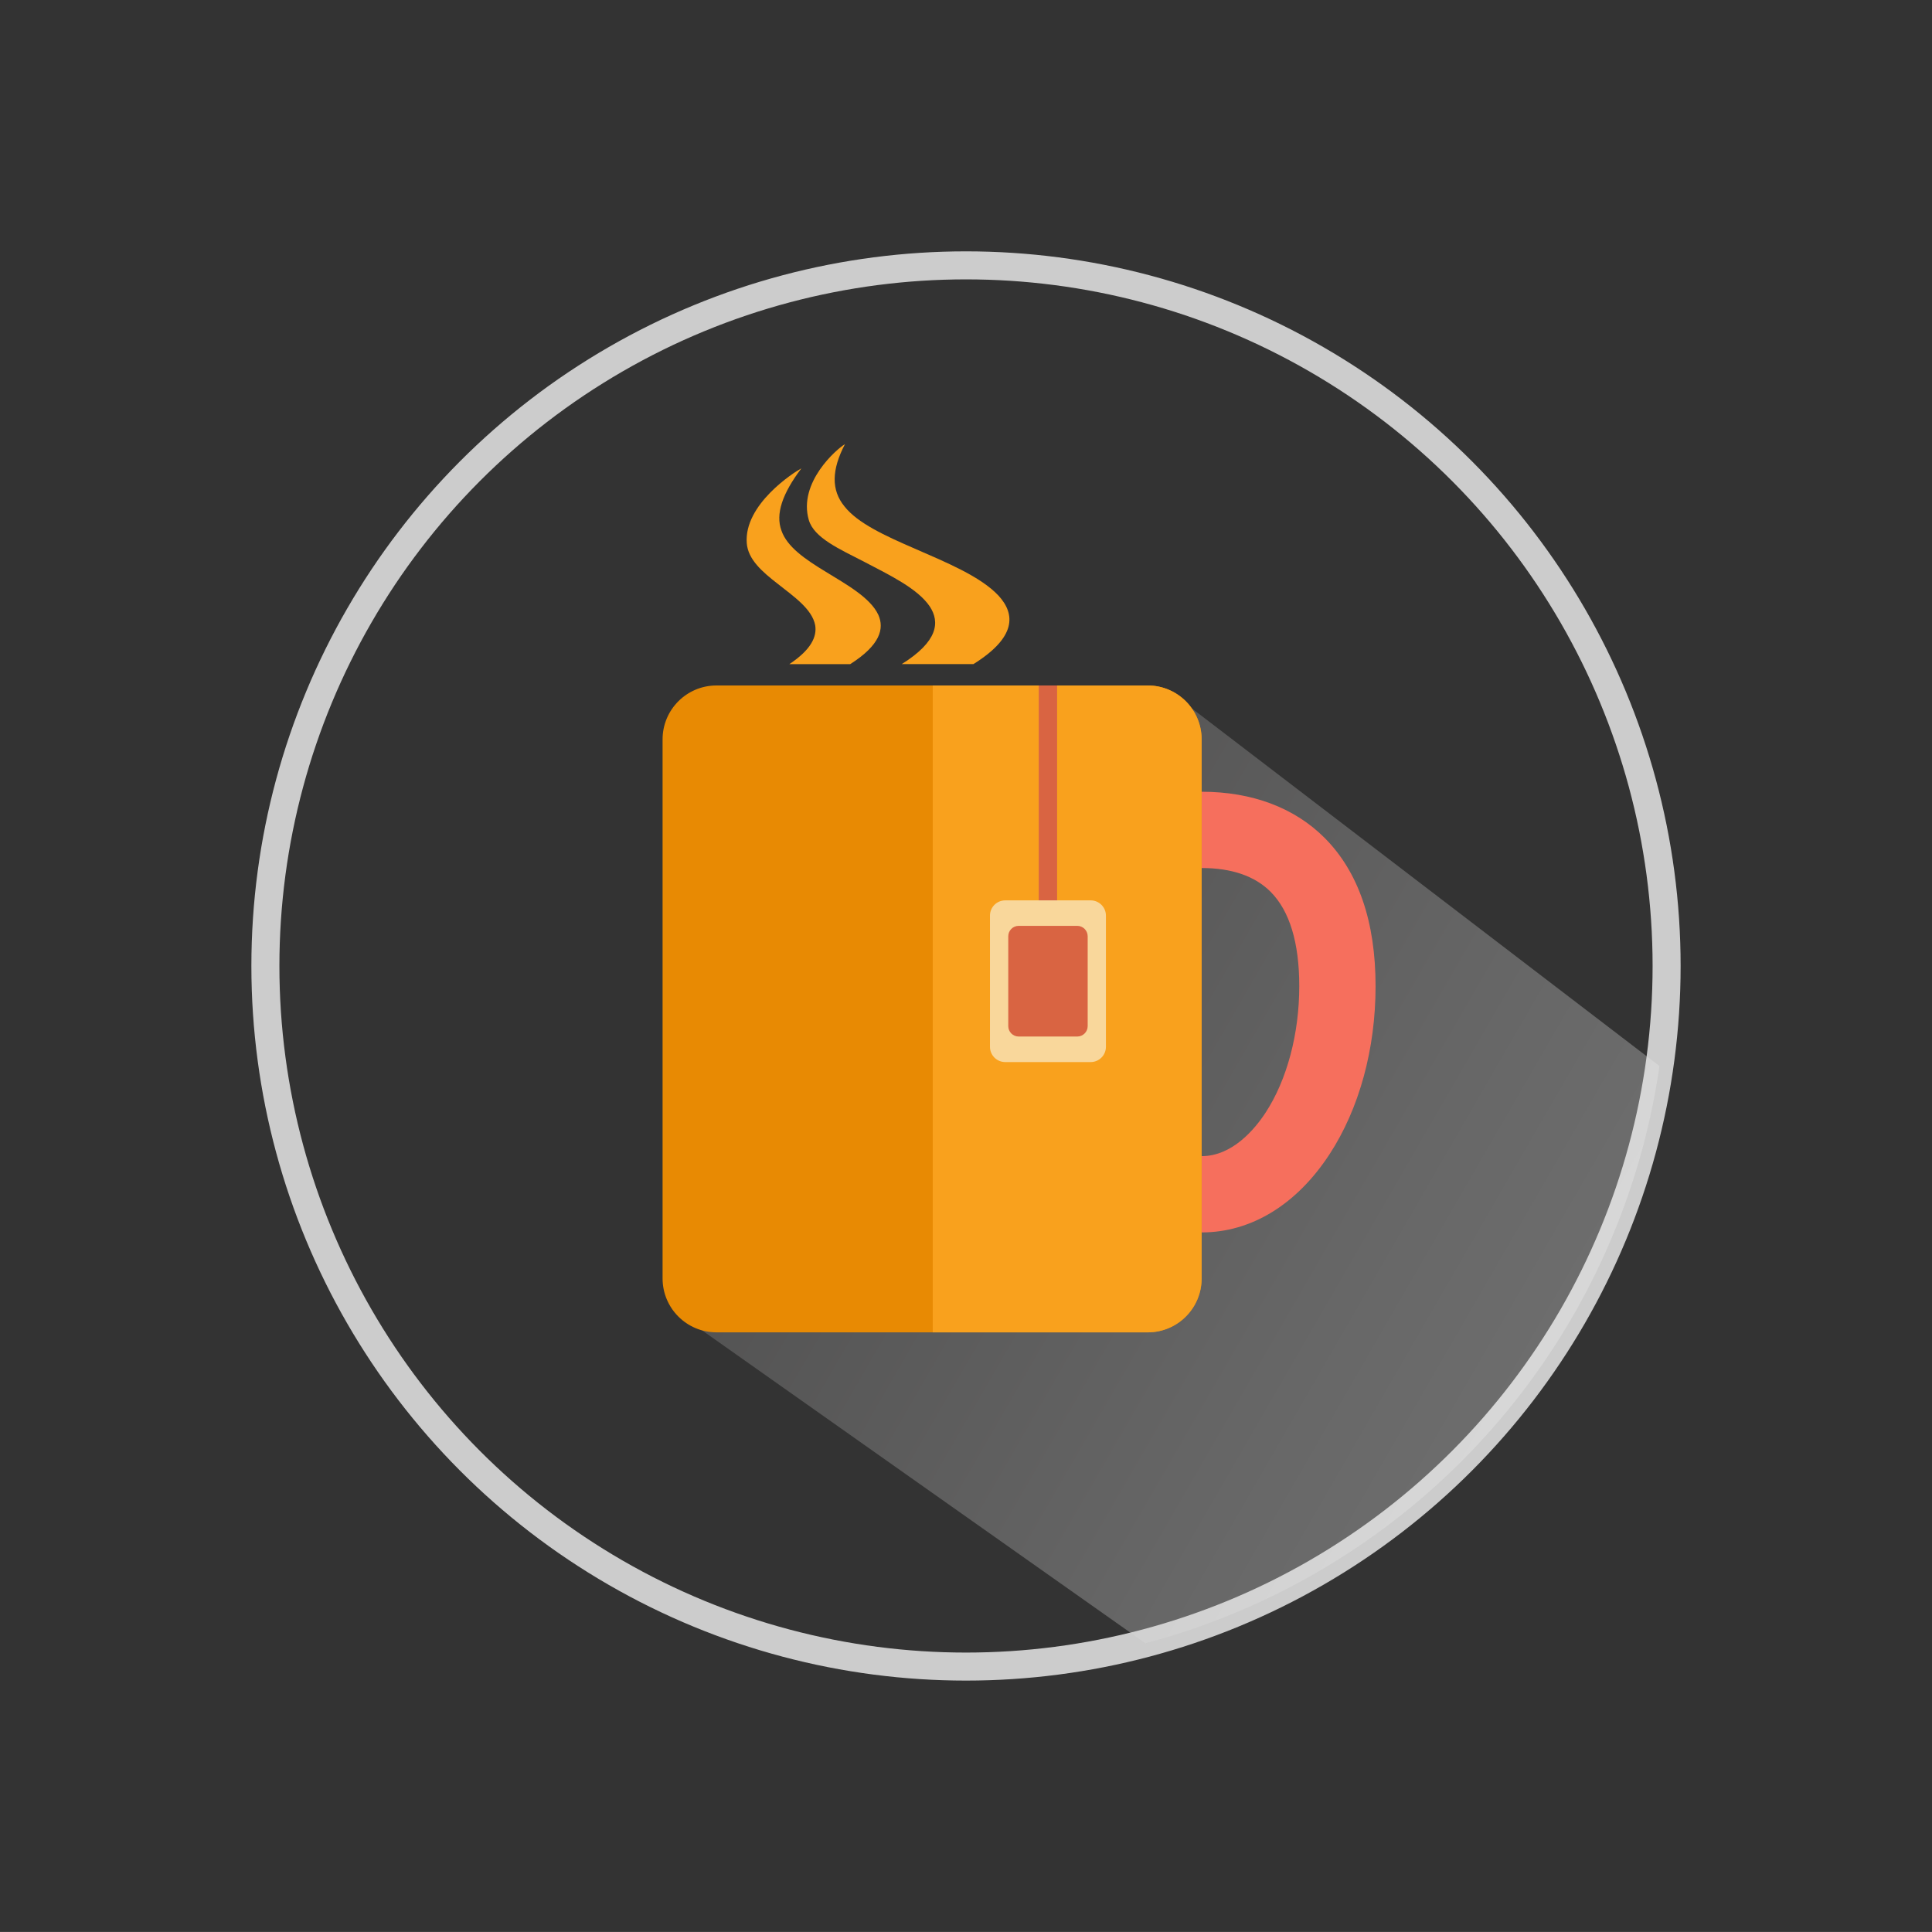 <?xml version="1.0" encoding="utf-8"?>
<!-- Generator: Adobe Illustrator 16.0.0, SVG Export Plug-In . SVG Version: 6.00 Build 0)  -->
<!DOCTYPE svg PUBLIC "-//W3C//DTD SVG 1.1//EN" "http://www.w3.org/Graphics/SVG/1.1/DTD/svg11.dtd">
<svg version="1.1" xmlns="http://www.w3.org/2000/svg" xmlns:xlink="http://www.w3.org/1999/xlink" x="0px" y="0px" width="68.94px"
	 height="68.939px" viewBox="0 0 68.94 68.939" enable-background="new 0 0 68.94 68.939" xml:space="preserve">
<rect x="0" y="0" width="68.94" height="68.939" fill="#333333" stroke="none"/>
<g id="Guides_For_Artboard" display="none">
</g>
<g id="Layer_1">
	<rect x="-766.156" y="-81.987" display="none" fill="#F2F2F2" width="1183" height="675"/>
	<g>
		<circle fill="none" stroke="#CCCCCC" stroke-miterlimit="10" cx="34.47" cy="34.469" r="25"/>
		<g>
			<defs>
				<circle id="SVGID_123_" cx="34.47" cy="34.469" r="25"/>
			</defs>
			<clipPath id="SVGID_2_">
				<use xlink:href="#SVGID_123_"  overflow="visible"/>
			</clipPath>
			<linearGradient id="SVGID_3_" gradientUnits="userSpaceOnUse" x1="57.793" y1="51.753" x2="30.265" y2="35.86">
				<stop  offset="0" style="stop-color:#FFFFFF"/>
				<stop  offset="0.335" style="stop-color:#E1E1E1"/>
				<stop  offset="1" style="stop-color:#9C9B9B"/>
			</linearGradient>
			<polygon opacity="0.3" clip-path="url(#SVGID_2_)" fill="url(#SVGID_3_)" points="41.612,24.577 62.248,40.359 50.071,65.129 
				23.992,46.724 			"/>
		</g>
		<g>
			<path fill="#F66F5D" d="M42.878,43.977v-2.722c1.104,0,1.907-0.977,2.286-1.558c0.761-1.167,1.198-2.81,1.198-4.508
				c0-1.551-0.344-2.684-1.022-3.366c-0.56-0.562-1.389-0.849-2.461-0.849v-2.722c1.798,0,3.316,0.571,4.391,1.65
				c1.204,1.211,1.815,2.989,1.815,5.286c0,2.245-0.583,4.374-1.64,5.995C46.269,42.985,44.647,43.977,42.878,43.977z"/>
		</g>
		<g id="Mug_5_">
			<g>
				<path fill="#E88A03" d="M40.954,24.46H25.566c-1.062,0-1.923,0.861-1.923,1.924v19.235c0,1.062,0.861,1.923,1.923,1.923h15.388
					c1.063,0,1.924-0.861,1.924-1.923V26.384C42.878,25.321,42.017,24.46,40.954,24.46z"/>
			</g>
		</g>
		<g id="Mug_4_">
			<g>
				<path fill="#F9A11D" d="M40.954,24.46h-7.671v23.083h7.671c1.063,0,1.924-0.861,1.924-1.923V26.384
					C42.878,25.321,42.017,24.46,40.954,24.46z"/>
			</g>
		</g>
		<g>
			<path fill="#F9A11D" d="M35.63,21.254c-0.64-0.684-1.875-1.19-2.965-1.667c-1.106-0.478-2.065-0.924-2.53-1.515
				c-0.48-0.583-0.462-1.31,0.016-2.223c-0.282,0.16-1.681,1.367-1.29,2.707c0.186,0.637,1.087,1.032,1.987,1.496
				c0.887,0.465,1.897,0.947,2.329,1.588c0.371,0.564,0.287,1.253-1,2.057h2.559C36.278,22.733,36.232,21.911,35.63,21.254z"/>
			<path fill="#F9A11D" d="M29.473,20.407c-0.752-0.455-1.394-0.899-1.591-1.482c-0.21-0.58,0.026-1.301,0.715-2.214
				c-0.29,0.156-2.055,1.296-1.95,2.67c0.044,0.581,0.546,1.019,1.12,1.463c0.562,0.444,1.214,0.892,1.322,1.469
				c0.064,0.398-0.134,0.861-0.921,1.385h2.171c1.069-0.679,1.222-1.267,1.003-1.758C31.058,21.328,30.211,20.861,29.473,20.407z"/>
		</g>
		<rect x="37.067" y="24.46" fill="#D96442" width="0.654" height="10.507"/>
		<path fill="#F9D79B" d="M39.463,37.353c0,0.302-0.245,0.545-0.544,0.545H35.87c-0.3,0-0.545-0.243-0.545-0.545v-4.681
			c0-0.301,0.245-0.544,0.545-0.544h3.049c0.3,0,0.544,0.244,0.544,0.544V37.353z"/>
		<path fill="#D96442" d="M38.812,36.615c0,0.205-0.167,0.372-0.373,0.372h-2.088c-0.206,0-0.373-0.167-0.373-0.372V33.41
			c0-0.207,0.167-0.373,0.373-0.373h2.088c0.205,0,0.373,0.167,0.373,0.373V36.615z"/>
	</g>
</g>
</svg>
